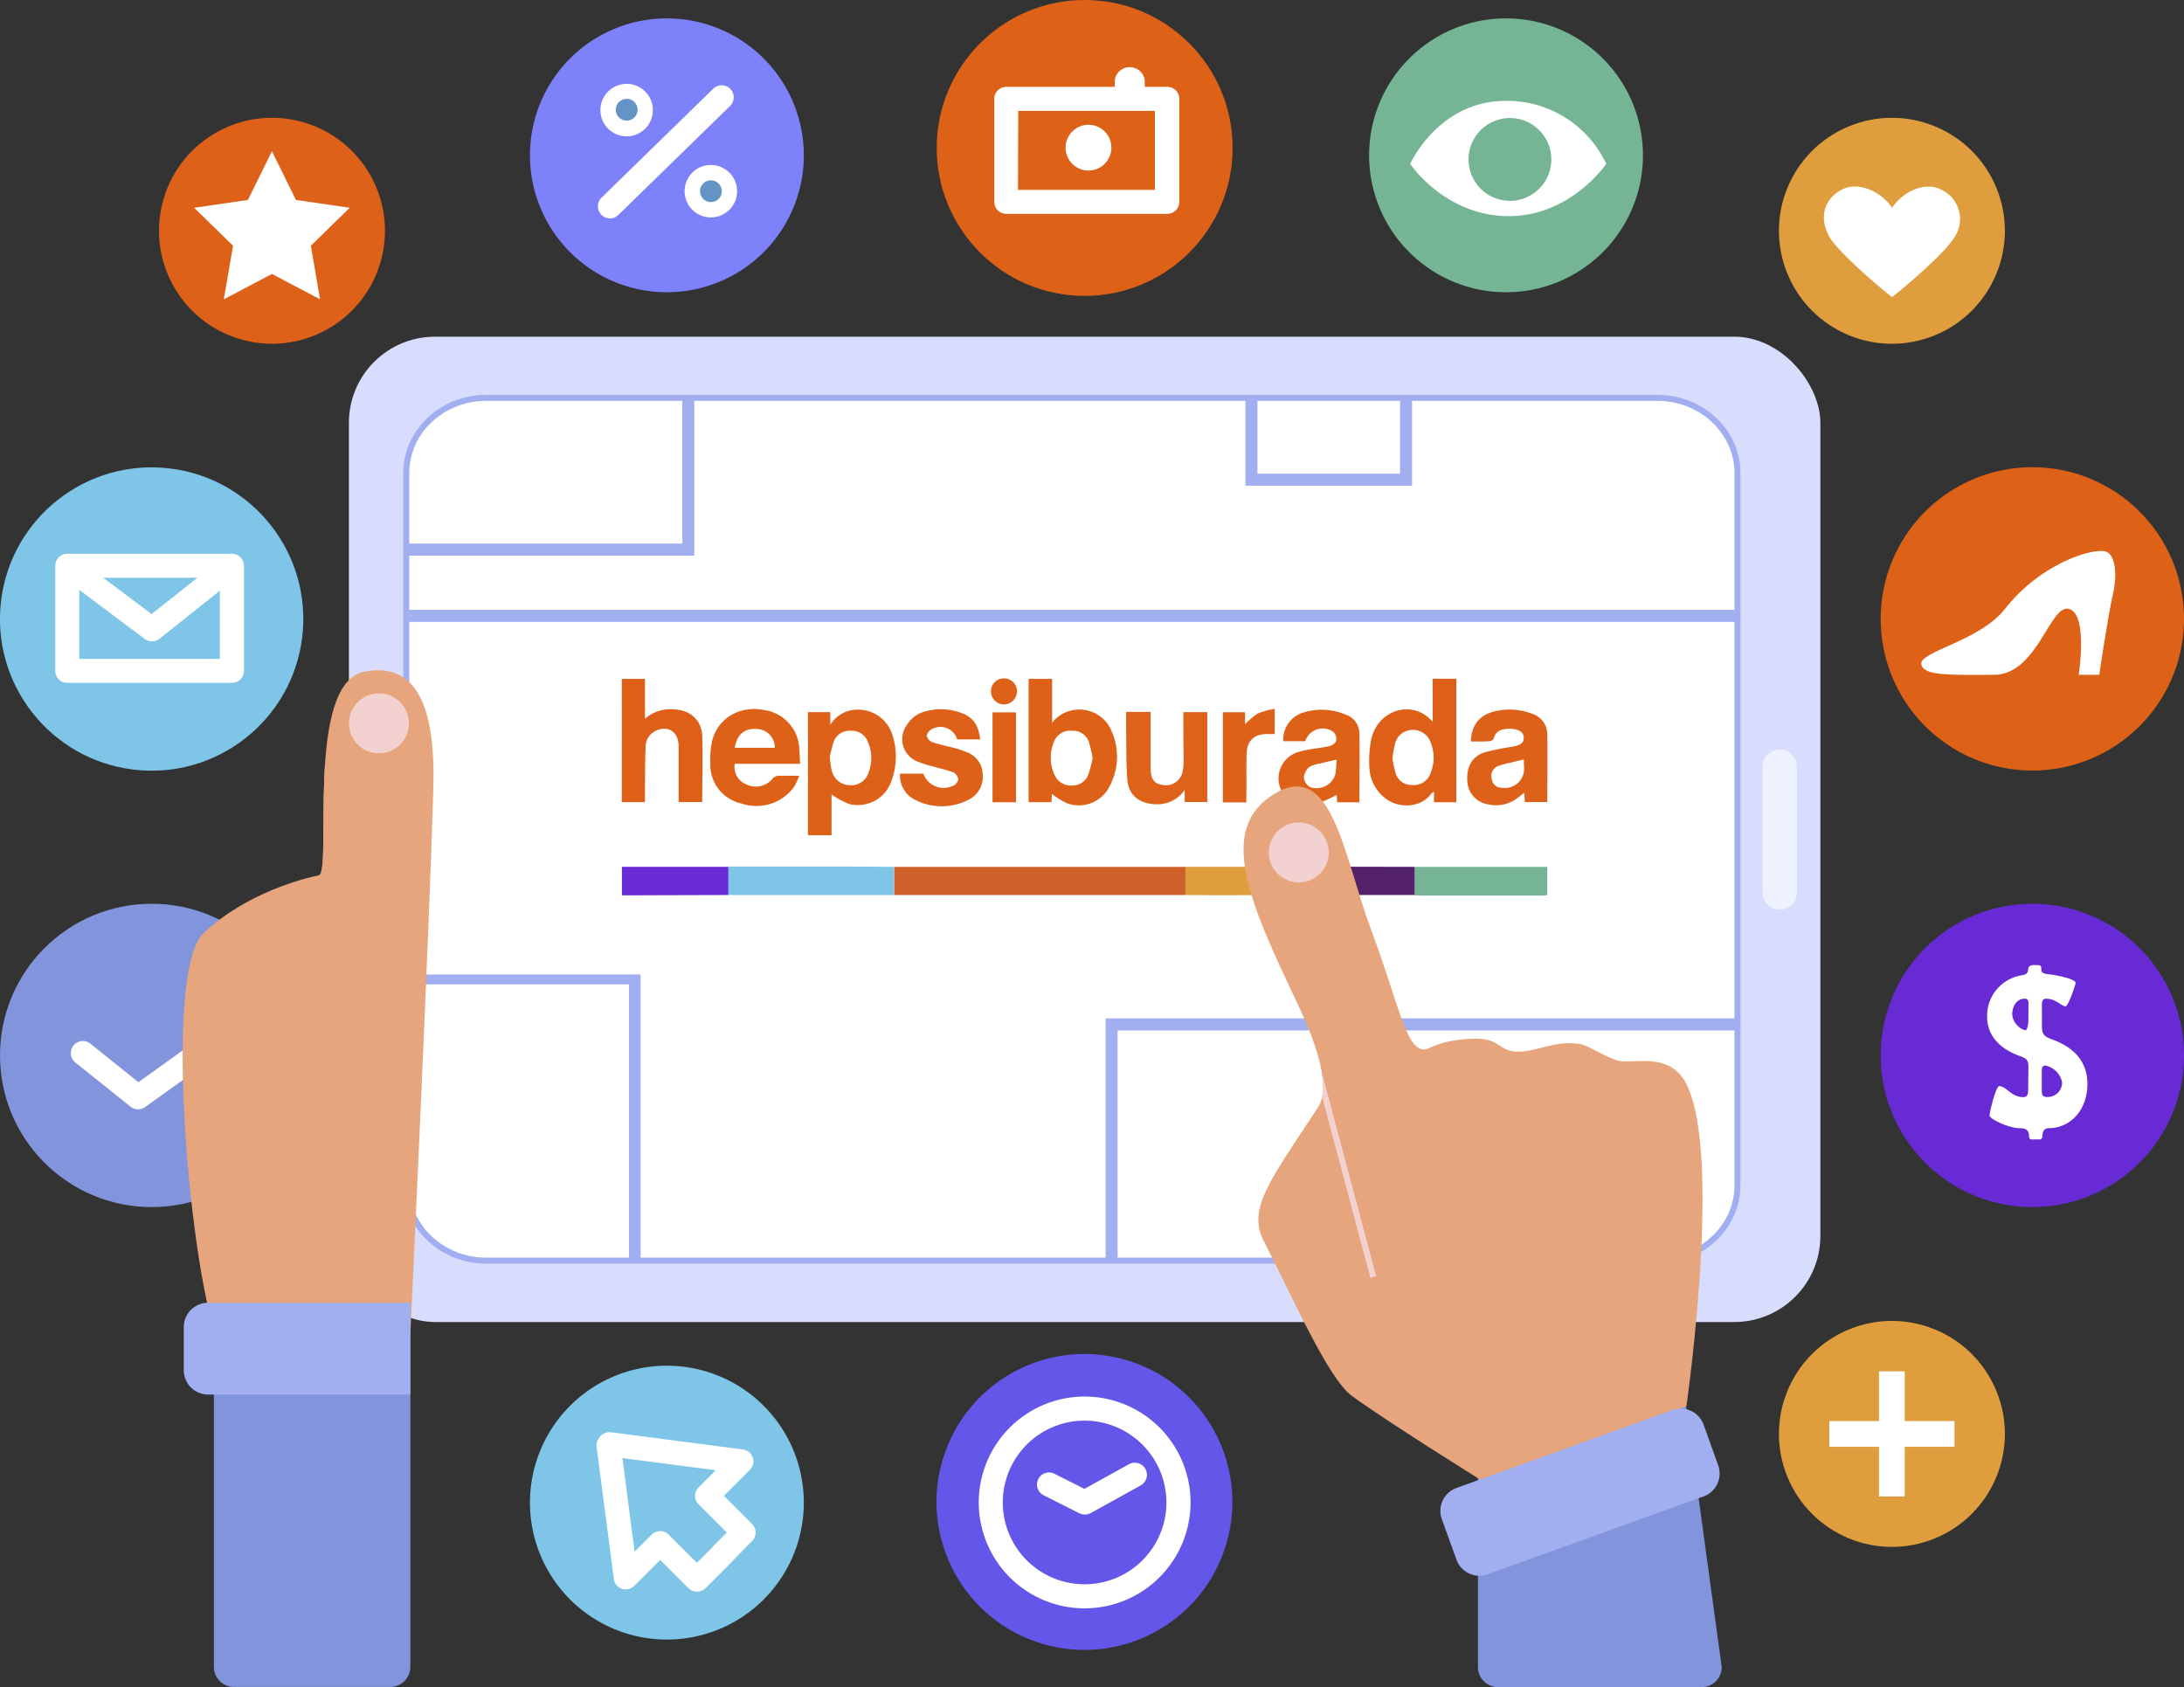 <svg xmlns="http://www.w3.org/2000/svg" xmlns:xlink="http://www.w3.org/1999/xlink" viewBox="0 0 364.63 281.66"><rect x="0" y="0" width="364.63" height="281.66" fill="#333333" stroke="none"/><defs><style>.cls-1{fill:none;stroke:#a1aeef;stroke-miterlimit:10;}.cls-2{fill:#e6a57d;}.cls-3{fill:#8294dc;}.cls-4{fill:#fff;}.cls-5{fill:#d8dcfd;}.cls-6{fill:#ce6029;}.cls-7{fill:#de6118;}.cls-8{fill:#de6018;}.cls-9{fill:#de6119;}.cls-10{fill:#de611a;}.cls-11{fill:#de621a;}.cls-12{fill:#7ec5e8;}.cls-13{fill:#e09d3d;}.cls-14{fill:#75b595;}.cls-15{fill:#682ad5;}.cls-16{fill:#54226a;}.cls-17{fill:#eef2ff;}.cls-18{clip-path:url(#clip-path);}.cls-19{clip-path:url(#clip-path-2);}.cls-20{fill:#f2d1d0;}.cls-21{clip-path:url(#clip-path-3);}.cls-22{fill:#a1aeef;}.cls-23{fill:#7d82fa;}.cls-24{fill:#6494c6;}.cls-25{fill:#6356e9;}</style><clipPath id="clip-path"><path class="cls-1" d="M276.71,210.46H81.19c-7.38,0-13.36-5.63-13.36-12.58V79c0-7,6-12.58,13.36-12.58H276.71c7.38,0,13.37,5.63,13.37,12.58V197.88C290.08,204.83,284.09,210.46,276.71,210.46Z"></path></clipPath><clipPath id="clip-path-2"><path class="cls-2" d="M36.43,223.72c-4.31-9.1-9.58-61.3-2.4-68s16.77-9.1,19.16-9.58-2.39-32.09,7.66-34c5.65-1.08,12,1,11.5,19.15-.64,24-3.84,91.47-3.84,91.47Z"></path></clipPath><clipPath id="clip-path-3"><path class="cls-2" d="M211,207.2c-2.86-5.49,1.28-10.43,9.07-22.38,1.92-2.94.39-9.22-3.46-17.29-8.05-16.91-13.51-29.16-3.84-35s11.53,10.37,16.14,22.67,5.76,20,8.84,20c1.09,0,2-1.43,7.73-1.78,5-.31,4.49,2,7.72,2.15s6.4-2,10.6-1.26c1.47.25,3.67,1.89,6.1,2.7,2.16.72,7-1.08,10.24,2,8.33,7.87,1.41,55.77,1.41,55.77l-34.33,12.29s-15.37-9.55-21.49-14C221.72,230.18,215.62,216.18,211,207.2Z"></path></clipPath></defs><title>e-tic-5</title><g id="katman_2" data-name="katman 2"><g id="OBJECTS"><circle class="cls-3" cx="25.32" cy="176.2" r="25.32"></circle><path class="cls-4" d="M23.06,185.2a2,2,0,0,1-1.26-.44l-9.22-7.38a2,2,0,0,1,2.52-3.14l8,6.43L38,170a2,2,0,0,1,2.34,3.27L24.23,184.82A2,2,0,0,1,23.06,185.2Z"></path><rect class="cls-5" x="58.25" y="56.21" width="245.67" height="164.5" rx="14.37"></rect><path class="cls-4" d="M276.71,210.46H81.19c-7.38,0-13.36-5.63-13.36-12.58V79c0-7,6-12.58,13.36-12.58H276.71c7.38,0,13.37,5.63,13.37,12.58V197.88C290.08,204.83,284.09,210.46,276.71,210.46Z"></path><path class="cls-6" d="M197.91,149.42c-.23,0-.46,0-.7,0H150.14c-.23,0-.47,0-.7,0l-.16-.12,0-4.58c.23,0,.47,0,.7,0h47.29c.24,0,.47,0,.7,0C197.93,146.28,197.92,147.85,197.91,149.42Z"></path><path class="cls-7" d="M175.64,132.57l-.1,1.35h-3.81V113.34h3.93v7.32a5.66,5.66,0,0,1,3.78-2.15,5.8,5.8,0,0,1,6.18,3.63,10.48,10.48,0,0,1-.34,9.08,5.73,5.73,0,0,1-7.22,2.85A15,15,0,0,1,175.64,132.57Zm6.78-6a22.77,22.77,0,0,0-.62-2.69A2.79,2.79,0,0,0,179,122a2.86,2.86,0,0,0-3,1.76,6.82,6.82,0,0,0,.06,5.61,3,3,0,0,0,3.08,1.76,2.78,2.78,0,0,0,2.62-2A20.45,20.45,0,0,0,182.42,126.56Z"></path><path class="cls-8" d="M239.19,113.32h3.95v20.61h-3.73v-1.79a3.27,3.27,0,0,0-.5.4c-1.75,2.47-5.83,2.5-8,.41a6.78,6.78,0,0,1-2.26-4.45,18.64,18.64,0,0,1,.27-5c1.1-5.1,7-6.82,10.28-3Zm-6.72,13.28a19.26,19.26,0,0,0,.53,2.45,2.74,2.74,0,0,0,2.76,2,2.94,2.94,0,0,0,3.07-1.95,6.75,6.75,0,0,0,.08-5,3.13,3.13,0,0,0-3.09-2.25,3,3,0,0,0-2.93,2.42A20.81,20.81,0,0,0,232.47,126.6Z"></path><path class="cls-9" d="M134.89,118.89h3.73V121a5.33,5.33,0,0,1,4.24-2.52,6,6,0,0,1,6.13,4.2,11.69,11.69,0,0,1-.21,7.85,5.91,5.91,0,0,1-7.05,3.68,13.72,13.72,0,0,1-2.9-1.58v6.81h-3.94Zm3.63,7.55c.14.89.18,1.59.36,2.26a3.13,3.13,0,0,0,2.87,2.38,3,3,0,0,0,3.22-2,6.75,6.75,0,0,0-.12-5.34A2.87,2.87,0,0,0,142,122a2.77,2.77,0,0,0-2.81,1.85A23.17,23.17,0,0,0,138.52,126.44Z"></path><path class="cls-8" d="M103.81,113.34h3.87V120a6.45,6.45,0,0,1,4.87-1.57c2.71.13,4.59,1.77,4.69,4.47.13,3.63,0,7.26,0,11h-3.94c0-.31,0-.66,0-1,0-2.77,0-5.54,0-8.3,0-2.51-1.88-3.64-4-2.5a3,3,0,0,0-1.52,2.65c-.09,2.23-.07,4.46-.1,6.69v2.47h-3.87Z"></path><path class="cls-7" d="M133.59,127.51H122.67a3.13,3.13,0,0,0,1.91,3.43,3.61,3.61,0,0,0,4.29-.81,1.44,1.44,0,0,1,1.34-.62c1,0,2,0,3.23,0a14.87,14.87,0,0,1-.85,1.84,7.79,7.79,0,0,1-8.81,2.79,6.61,6.61,0,0,1-5.19-6.72,14.35,14.35,0,0,1,.31-3.76c1-3.86,4.75-6,8.91-5.08a6.78,6.78,0,0,1,5.63,6.38C133.51,125.76,133.53,126.55,133.59,127.51Zm-10.93-2.67h6.7a3.09,3.09,0,0,0-3.11-3.14C124.28,121.58,123.07,122.61,122.66,124.84Z"></path><path class="cls-10" d="M245.56,123.79c.13-2.75,1.38-4.33,3.85-5a10.42,10.42,0,0,1,6.2.31,3.63,3.63,0,0,1,2.72,3.55c.05,3.73,0,7.46,0,11.25h-3.74l-.11-1.55-1,.78a5.89,5.89,0,0,1-5,1.16,4.1,4.1,0,0,1-3.5-3.82c-.19-2.37.76-4.17,2.83-4.85a35.22,35.22,0,0,1,4.59-.94c1.5-.27,2-.64,2-1.52s-.77-1.44-2.23-1.5c-1.3,0-2.4.21-2.81,1.67a.76.76,0,0,1-.57.4C247.75,123.81,246.69,123.79,245.56,123.79Zm8.86,3c-.8.19-1.47.34-2.14.51a18,18,0,0,0-2.21.6,1.81,1.81,0,0,0-1,2.23,1.64,1.64,0,0,0,1.7,1.38,3.2,3.2,0,0,0,3.69-3.25C254.43,127.85,254.42,127.39,254.42,126.84Z"></path><path class="cls-7" d="M226.91,133.94h-3.67l-.07-1.24a23.37,23.37,0,0,1-3.75,1.65,4.6,4.6,0,1,1-2.38-8.88c1.46-.42,3-.53,4.52-.82,1.31-.26,1.8-.92,1.43-1.88a1.38,1.38,0,0,0-.45-.63,3.07,3.07,0,0,0-4.54,1.37,1.29,1.29,0,0,1-.12.23h-3.63a4.72,4.72,0,0,1,3.36-4.79,10.3,10.3,0,0,1,7.15.39,3.32,3.32,0,0,1,2.2,3.09c.07,3.76,0,7.53,0,11.3C227,133.79,227,133.85,226.91,133.94Zm-3.76-7.12c-1.08.25-2,.44-2.82.67a4.26,4.26,0,0,0-1.77.59,2.59,2.59,0,0,0-.87,1.73,2.1,2.1,0,0,0,.95,1.55,3.26,3.26,0,0,0,4.3-2.07A19.74,19.74,0,0,0,223.15,126.82Z"></path><path class="cls-9" d="M150.27,129.16h3.89a3.61,3.61,0,0,0,5,2,1.48,1.48,0,0,0,.82-1.06,1.53,1.53,0,0,0-.82-1.16c-1.37-.49-2.81-.8-4.22-1.2a14.81,14.81,0,0,1-1.7-.58,4,4,0,0,1-1.84-6.11,5.07,5.07,0,0,1,3.34-2.35,9.64,9.64,0,0,1,6.35.57c1.73.83,2.36,2.32,2.55,4.17h-3.84a2.91,2.91,0,0,0-4.18-1.73,1.61,1.61,0,0,0-.9,1.12,1.54,1.54,0,0,0,.93,1.07c1.23.42,2.51.66,3.76,1a14.86,14.86,0,0,1,2.07.71,3.92,3.92,0,0,1,2.57,3.51,4.26,4.26,0,0,1-2.26,4.35,9.75,9.75,0,0,1-9.22-.05A4.51,4.51,0,0,1,150.27,129.16Z"></path><path class="cls-11" d="M197.56,118.89h4v15h-3.77v-2a5.56,5.56,0,0,1-5,2.37c-2.65-.13-4.41-1.56-4.59-4.2-.21-3.15-.14-6.32-.19-9.49,0-.55,0-1.11,0-1.72h4.1V120c0,2.73,0,5.46,0,8.19,0,1.89.6,2.7,2.08,2.87a2.83,2.83,0,0,0,3.28-2.38,9.9,9.9,0,0,0,.14-1.89C197.57,124.19,197.56,121.59,197.56,118.89Z"></path><path class="cls-12" d="M149.24,144.72c0,1.52,0,3.05,0,4.58a.33.33,0,0,0,0,.13c-2.16,0-4.32,0-6.49,0h-20c-.4,0-.79,0-1.19-.05,0-1.57,0-3.14,0-4.71l20.16,0C144.25,144.68,146.75,144.7,149.24,144.72Z"></path><path class="cls-13" d="M197.91,149.42c0-1.57,0-3.14,0-4.71.66,0,1.32,0,2,0H220c.4,0,.8,0,1.2,0,0,1.58,0,3.15,0,4.73-4.56,0-9.13,0-13.69,0C204.31,149.48,201.11,149.44,197.91,149.42Z"></path><path class="cls-14" d="M236.19,144.72l19.9,0h2.24v4.71a4.62,4.62,0,0,1-.65.08h-20.9c-.2,0-.4,0-.6-.05C236.18,147.85,236.19,146.29,236.19,144.72Z"></path><path class="cls-15" d="M121.6,144.71c0,1.57,0,3.14,0,4.71l-16.6.05h-1.17v-4.76Z"></path><path class="cls-9" d="M204.16,118.91h3.71v2a12.29,12.29,0,0,1,2.15-1.81,13.25,13.25,0,0,1,2.8-.76v4.2c-.49,0-.92,0-1.35,0-2.09.06-3.25,1.1-3.33,3.18-.09,2.36,0,4.73-.06,7.1v1.14h-3.92Z"></path><path class="cls-16" d="M236.19,144.72c0,1.57,0,3.13,0,4.7l-15,0c0-1.58,0-3.15,0-4.73Z"></path><path class="cls-8" d="M169.63,118.93v15h-3.92v-15Z"></path><path class="cls-9" d="M165.45,115.42a2.13,2.13,0,0,1,2.13-2.17,2.17,2.17,0,0,1,2.22,2.11,2.23,2.23,0,0,1-2.21,2.25A2.19,2.19,0,0,1,165.45,115.42Z"></path><path class="cls-13" d="M149.24,149.43a.33.33,0,0,1,0-.13l.16.12Z"></path><path class="cls-17" d="M297.13,125.1A2.86,2.86,0,0,1,300,128v21a2.86,2.86,0,0,1-2.86,2.86h0a2.87,2.87,0,0,1-2.87-2.86V128a2.87,2.87,0,0,1,2.87-2.86Z"></path><g class="cls-18"><polygon class="cls-1" points="115.42 92.26 48.56 92.26 48.56 91.25 114.42 91.25 114.42 54.89 115.42 54.89 115.42 92.26"></polygon><polygon class="cls-1" points="302.96 103.32 302.95 102.31 302.96 103.32 57.16 103.32 57.16 102.31 302.96 102.31 302.96 103.32"></polygon><polygon class="cls-1" points="186.09 217.11 185.09 217.11 185.09 170.52 302.34 170.52 302.34 171.53 186.09 171.53 186.09 217.11"></polygon><polygon class="cls-1" points="106.45 222.03 105.52 222.03 105.52 163.84 41.18 163.84 41.18 163.18 106.45 163.18 106.45 222.03"></polygon><polygon class="cls-1" points="235.25 80.58 208.44 80.58 208.44 57.96 209.44 57.96 209.44 79.58 234.24 79.58 234.24 61.03 235.25 61.03 235.25 80.58"></polygon></g><path class="cls-1" d="M276.71,210.46H81.19c-7.38,0-13.36-5.63-13.36-12.58V79c0-7,6-12.58,13.36-12.58H276.71c7.38,0,13.37,5.63,13.37,12.58V197.88C290.08,204.83,284.09,210.46,276.71,210.46Z"></path><circle class="cls-9" cx="45.4" cy="38.53" r="18.86" transform="translate(-2.55 73.82) rotate(-76.67)"></circle><polygon class="cls-4" points="45.4 25.25 49.41 33.38 58.39 34.69 51.9 41.02 53.43 49.96 45.4 45.74 37.37 49.96 38.91 41.02 32.41 34.69 41.39 33.38 45.4 25.25"></polygon><circle class="cls-13" cx="315.86" cy="38.53" r="18.86" transform="translate(9.14 123.22) rotate(-22.39)"></circle><path class="cls-4" d="M324.15,31.69c-2.83-1.52-6.53.39-8.26,3-1.73-2.63-5.63-4.54-8.45-3-3,1.61-3.7,4.72-2.09,7.71s10.52,10.28,10.54,10.19c0,.09,8.94-7.2,10.54-10.19A5.39,5.39,0,0,0,324.15,31.69Z"></path><circle class="cls-7" cx="181.09" cy="24.7" r="24.7"></circle><circle class="cls-13" cx="315.86" cy="239.39" r="18.86" transform="translate(-67.37 138.36) rotate(-22.39)"></circle><rect class="cls-4" x="313.71" y="228.94" width="4.3" height="20.89"></rect><rect class="cls-4" x="305.42" y="237.24" width="20.89" height="4.3"></rect><path class="cls-2" d="M36.43,223.72c-4.31-9.1-9.58-61.3-2.4-68s16.77-9.1,19.16-9.58-2.39-32.09,7.66-34c5.65-1.08,12,1,11.5,19.15-.64,24-3.84,91.47-3.84,91.47Z"></path><g class="cls-19"><rect class="cls-2" x="53.64" y="121.09" width="1.01" height="37.17" transform="translate(-3.89 1.57) rotate(-1.6)"></rect></g><path class="cls-20" d="M68.27,120.76a5,5,0,1,1-5-5A5,5,0,0,1,68.27,120.76Z"></path><path class="cls-3" d="M35.71,222.28h32.8v56a3.35,3.35,0,0,1-3.35,3.35H39.06a3.35,3.35,0,0,1-3.35-3.35Z"></path><path class="cls-3" d="M246.75,222.28l34.75,12.49,5.95,43.54a3.35,3.35,0,0,1-3.35,3.35h-34a3.35,3.35,0,0,1-3.35-3.35Z"></path><path class="cls-2" d="M211,207.2c-2.86-5.49,1.28-10.43,9.07-22.38,1.92-2.94.39-9.22-3.46-17.29-8.05-16.91-13.51-29.16-3.84-35s11.53,10.37,16.14,22.67,5.76,20,8.84,20c1.09,0,2-1.43,7.73-1.78,5-.31,4.49,2,7.72,2.15s6.4-2,10.6-1.26c1.47.25,3.67,1.89,6.1,2.7,2.16.72,7-1.08,10.24,2,8.33,7.87,1.41,55.77,1.41,55.77l-34.33,12.29s-15.37-9.55-21.49-14C221.72,230.18,215.62,216.18,211,207.2Z"></path><g class="cls-21"><rect class="cls-20" x="223.98" y="176.64" width="1.01" height="37.17" transform="translate(-42.72 64.43) rotate(-14.93)"></rect></g><path class="cls-20" d="M221.84,142.31a5,5,0,1,1-5-5A5,5,0,0,1,221.84,142.31Z"></path><path class="cls-22" d="M34.75,217.49H68.51v15.33H34.75a4.07,4.07,0,0,1-4.07-4.07v-7.19A4.07,4.07,0,0,1,34.75,217.49Z"></path><path class="cls-22" d="M284.43,237.86l2.43,6.76a4.07,4.07,0,0,1-2.45,5.21l-36.05,13a4.07,4.07,0,0,1-5.2-2.45l-2.44-6.77a4.06,4.06,0,0,1,2.46-5.2l36-13A4.07,4.07,0,0,1,284.43,237.86Z"></path><path class="cls-4" d="M194.84,35.7H168a2,2,0,0,1-2-2V16.5a2,2,0,0,1,2-2h26.89a2,2,0,0,1,2,2V33.69A2,2,0,0,1,194.84,35.7Zm-24.88-4h22.86V18.51H170Z"></path><path class="cls-4" d="M185.55,24.65a3.82,3.82,0,1,1-3.82-3.82A3.82,3.82,0,0,1,185.55,24.65Z"></path><path class="cls-4" d="M188.64,18a2.51,2.51,0,0,1-2.52-2.51V13.41a2.52,2.52,0,0,1,5,0v2.06A2.51,2.51,0,0,1,188.64,18Z"></path><path class="cls-23" d="M134.2,25.93A22.86,22.86,0,1,1,111.34,3.07,22.86,22.86,0,0,1,134.2,25.93Z"></path><path class="cls-4" d="M101.86,36.47a2,2,0,0,1-1.44-.61,2,2,0,0,1,0-2.85l18.66-18.2a2,2,0,1,1,2.81,2.88l-18.66,18.2A2,2,0,0,1,101.86,36.47Z"></path><path class="cls-4" d="M109,18.32A4.38,4.38,0,1,1,104.63,14,4.38,4.38,0,0,1,109,18.32Z"></path><path class="cls-4" d="M123.06,31.92a4.38,4.38,0,1,1-4.37-4.38A4.38,4.38,0,0,1,123.06,31.92Z"></path><circle class="cls-24" cx="118.69" cy="31.92" r="1.82"></circle><path class="cls-24" d="M106.45,18.32a1.82,1.82,0,1,1-1.82-1.82A1.82,1.82,0,0,1,106.45,18.32Z"></path><path class="cls-14" d="M274.3,25.93A22.86,22.86,0,1,1,251.44,3.07,22.86,22.86,0,0,1,274.3,25.93Z"></path><path class="cls-4" d="M268.17,27.36s-6.31,9.3-17.27,8.7c-10.06-.55-15.46-8.7-15.46-8.7S240,17.15,250.9,16.85A18.29,18.29,0,0,1,268.17,27.36Z"></path><path class="cls-14" d="M259,26.62a6.91,6.91,0,1,1-6.91-6.91A6.9,6.9,0,0,1,259,26.62Z"></path><path class="cls-15" d="M364.63,176.2a25.32,25.32,0,1,1-25.31-25.32A25.31,25.31,0,0,1,364.63,176.2Z"></path><path class="cls-4" d="M338.65,178.76c0-1.59.07-1.93-1.52-2.49-3.08-1.12-5.38-3.23-5.38-6.62a6.86,6.86,0,0,1,5.88-6.84c.59-.13.93-.25,1-1.06s1.06-.62,1.62-.62.56.28.56.75c0,.83,1.09.71,2,.87.5.09,3.73.65,3.73,1.36,0,.25-1.24,3.89-1.68,3.89-.75,0-1.52-1.27-3.29-1.27-.78,0-.66,1.05-.66,1.55V171c0,1.47.1,1.93,1.59,2.49,3.64,1.28,6,3.64,6,7.46,0,4.42-2.86,7.4-6.5,7.4-.68,0-1,.5-1,1.25s-.5.62-1.15.62-1.06.15-1.09-.53c0-1-.53-1.34-1.59-1.34-1.74,0-5-1.52-5-2.11s1.05-4.91,1.61-4.91c1.19,0,2,1.83,4,1.83.93,0,.83-.87.83-1.49Zm0-10.51c0-.9.16-1.52-.62-1.52-1.4,0-2.08,1.36-2.08,2.64A3.06,3.06,0,0,0,338.1,172c.46,0,.55-1.15.55-2Zm2.24,13.68c0,.71,0,1.21.9,1.21a2.41,2.41,0,0,0,2.49-2.45,3.59,3.59,0,0,0-2.77-2.8c-.68,0-.62.59-.62,1.21Z"></path><path class="cls-7" d="M364.63,103.35A25.32,25.32,0,1,1,339.32,78,25.31,25.31,0,0,1,364.63,103.35Z"></path><path class="cls-4" d="M351.62,92.09c1.23.41,2.06,3,1.15,7.08s-2.29,13.49-2.29,13.49h-3.43s1.6-10.06-1.6-11-5.25,11-12.57,11-11.88.23-12.11-1.83,9.83-3.88,13.94-9.14C340.79,93.92,349.57,91.4,351.62,92.09Z"></path><circle class="cls-12" cx="25.32" cy="103.35" r="25.32" transform="translate(-80.35 115.88) rotate(-83)"></circle><path class="cls-4" d="M38.73,114H11.23a2,2,0,0,1-2-2V94.45a2,2,0,0,1,2-2h27.5a2,2,0,0,1,2,2V112A2,2,0,0,1,38.73,114Zm-25.49-4H36.71V96.46H13.24Z"></path><path class="cls-4" d="M25.37,107.07a2,2,0,0,1-1.21-.4L10,96.06l2.42-3.22,12.89,9.68,12.15-9.64L40,96,26.62,106.64A2,2,0,0,1,25.37,107.07Z"></path><circle class="cls-25" cx="181.09" cy="250.83" r="24.7" transform="matrix(0.28, -0.96, 0.96, 0.28, -110.45, 354.36)"></circle><path class="cls-4" d="M181.09,268.51a17.68,17.68,0,1,1,17.68-17.68A17.7,17.7,0,0,1,181.09,268.51Zm0-31.34a13.66,13.66,0,1,0,13.65,13.66A13.68,13.68,0,0,0,181.09,237.17Z"></path><path class="cls-4" d="M181.09,252.84a2.09,2.09,0,0,1-.91-.21l-5.94-3a2,2,0,1,1,1.81-3.59l5,2.52,7.41-4.1a2,2,0,1,1,2,3.52l-8.34,4.61A2,2,0,0,1,181.09,252.84Z"></path><path class="cls-12" d="M134.2,250.83A22.86,22.86,0,1,1,111.34,228,22.86,22.86,0,0,1,134.2,250.83Z"></path><path class="cls-4" d="M116.34,265.71a2,2,0,0,1-1.42-.59l-4.7-4.7-4.32,4.32a2,2,0,0,1-3.42-1.16l-2.87-22a2,2,0,1,1,4-.52l2.34,18,2.85-2.85a2,2,0,0,1,2.85,0l4.7,4.7,2.21-2.22a2,2,0,0,1,2.85,2.85l-3.64,3.63A2,2,0,0,1,116.34,265.71Z"></path><path class="cls-4" d="M120.55,261.5a2,2,0,0,1-1.42-.59,2,2,0,0,1,0-2.84l2.21-2.22-4.7-4.7a2,2,0,0,1,0-2.84l2.86-2.86-18-2.34a2,2,0,0,1,.52-4l22,2.87a2,2,0,0,1,1.16,3.42l-4.32,4.32,4.7,4.7a2,2,0,0,1,0,2.85L122,260.91A2,2,0,0,1,120.55,261.5Z"></path></g></g></svg>
